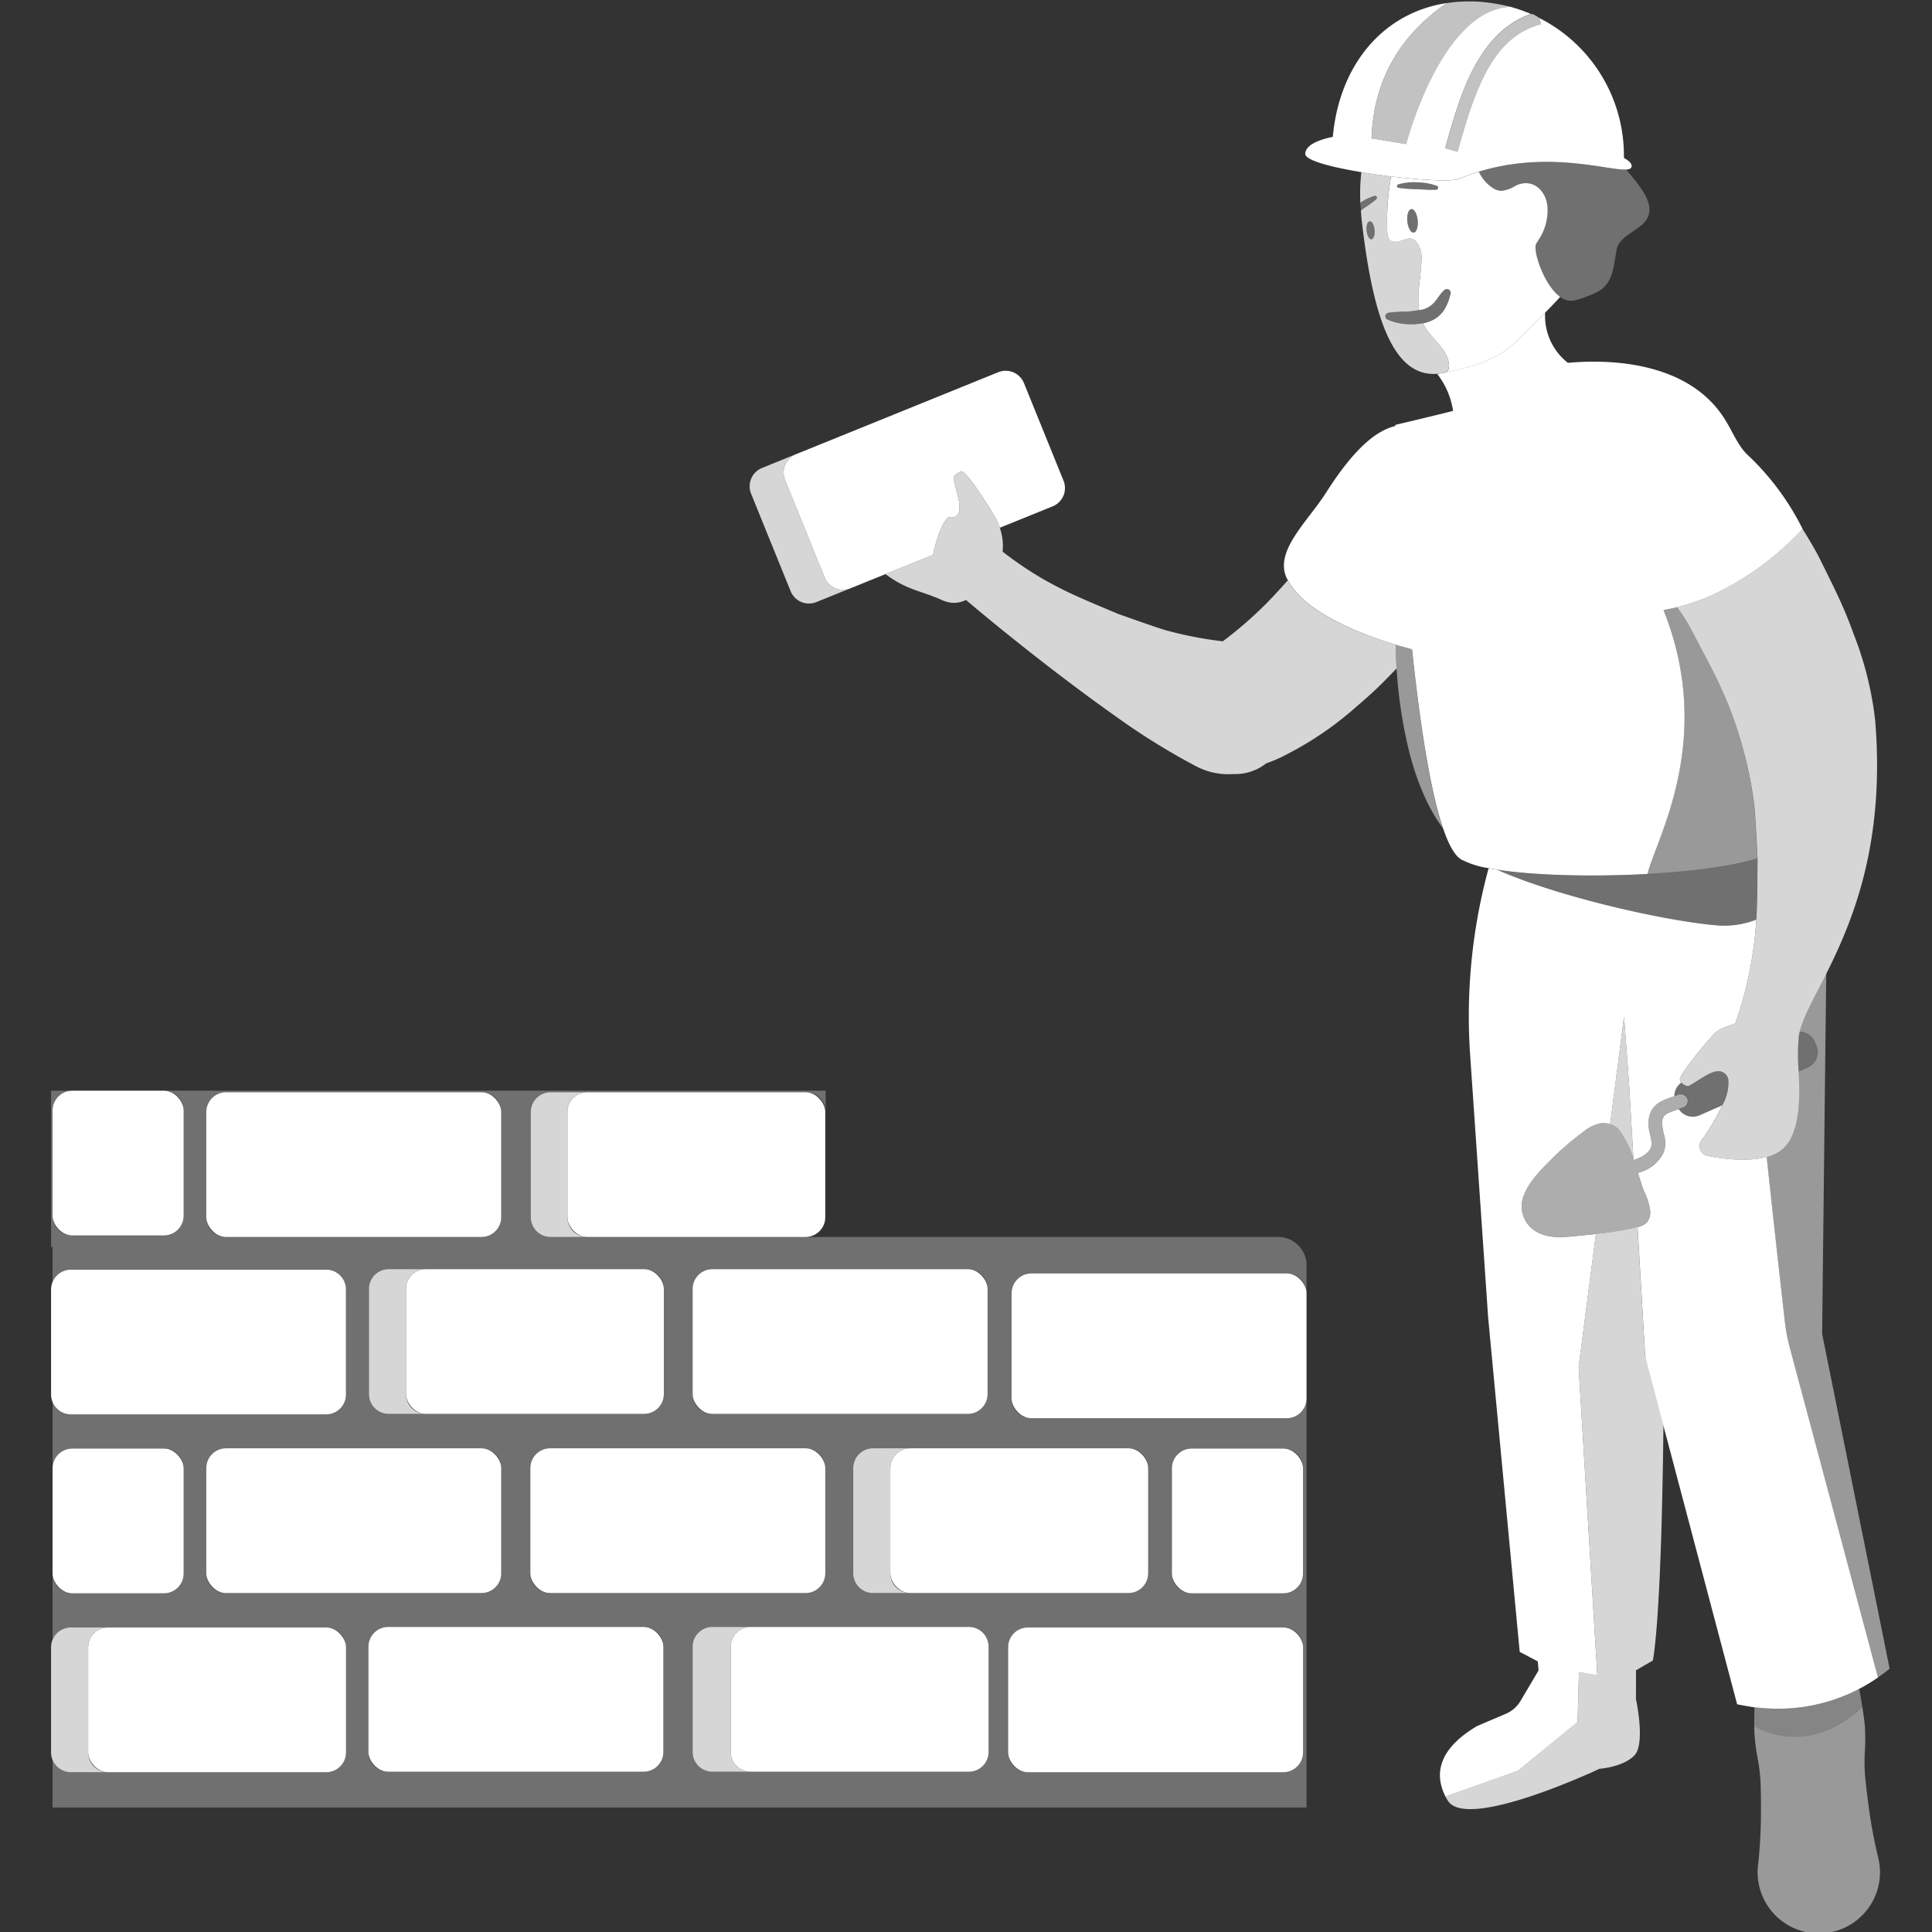 <svg viewBox="0 0 300 300" xmlns="http://www.w3.org/2000/svg"><rect x="0" y="0" width="300" height="300" fill="#333333" stroke="none"/><g fill="#fff"><path d="m 238.53 37.87 c .12 -.2 .24 -.41 .37 -.6 a 8.24 8.24 0 0 0 1.4 -5.08 c -.19 -2.68 -2.39 -4.64 -5.02 -3.33 a 4.74 4.74 0 0 1 -2.22 .77 2.68 2.68 0 0 1 -1.24 -.43 5.97 5.97 0 0 1 -2.18 -2.53 c -1.01 .31 -2.04 .67 -3.08 1.11 s -5.66 .21 -10.55 -.38 a 40.43 40.43 0 0 0 -.61 8.34 c .02 .48 .07 1.4 .59 1.65 1.56 .76 2.91 -1.57 4.23 .56 a 4.64 4.64 0 0 1 .5 2.62 c -.06 1.7 -.37 3.37 -.46 5.07 a 12.49 12.49 0 0 0 .11 2.52 c .11 -.02 .24 -.03 .35 -.06 a 3.59 3.59 0 0 0 1.84 -.99 c .52 -.47 .87 -1.29 1.7 -2.07 a .59 .59 0 0 1 .97 .6 l -.03 .1 a 7.38 7.38 0 0 1 -1.13 2.64 4.87 4.87 0 0 1 -1.28 1.15 6.43 6.43 0 0 1 -1.54 .62 c -.09 .02 -.18 .03 -.27 .05 .06 .13 .11 .25 .18 .38 1.13 2.04 3.43 3.47 3.81 5.76 a 1.91 1.91 0 0 1 -.15 1.25 1.47 1.47 0 0 1 -.14 .17 c 8.42 -1.6 9.91 -3.84 13.86 -7.83 .46 -.47 .92 -.92 1.38 -1.38 .8 -.79 1.58 -1.6 2.34 -2.46 -2.57 -1.85 -4.27 -7.28 -3.73 -8.22 z m -19.02 -1.75 c -.44 .04 -.88 -.74 -.98 -1.75 s .19 -1.86 .63 -1.9 .88 .74 .98 1.75 -.19 1.86 -.63 1.9 z m 3.78 -6.84 a .31 .31 0 0 1 -.26 .18 c -1 .08 -1.96 -.06 -2.94 -.07 a 26.78 26.78 0 0 1 -2.94 -.22 .27 .27 0 0 1 -.22 -.32 .28 .28 0 0 1 .18 -.21 8.83 8.83 0 0 1 3.02 -.32 9.23 9.23 0 0 1 2.99 .55 .3 .3 0 0 1 .17 .41 z"/><path d="m 224.96 56.33 c -.38 -2.3 -2.69 -3.73 -3.81 -5.76 -.07 -.12 -.12 -.25 -.18 -.38 a 10.65 10.65 0 0 1 -2.75 .13 8.48 8.48 0 0 1 -2.8 -.71 .55 .55 0 0 1 .13 -1.03 l .03 -.01 a 8.82 8.82 0 0 1 1.37 -.13 c .45 -.04 .88 -.05 1.32 -.05 a 14.81 14.81 0 0 0 2.1 -.25 12.49 12.49 0 0 1 -.11 -2.52 c .09 -1.69 .4 -3.37 .46 -5.07 a 4.64 4.64 0 0 0 -.5 -2.62 c -1.32 -2.12 -2.67 .2 -4.23 -.56 -.52 -.25 -.57 -1.17 -.59 -1.65 a 40.43 40.43 0 0 1 .6 -8.33 c -1.54 -.19 -3.11 -.41 -4.61 -.66 -.08 .72 -.14 1.47 -.17 2.24 -.03 .81 -.02 1.65 .01 2.52 a 7.77 7.77 0 0 1 2.2 -1.07 .3 .3 0 0 1 .37 .21 .3 .3 0 0 1 -.09 .3 c -.75 .67 -1.59 1.16 -2.37 1.74 l -.02 .01 c .03 .44 .05 .86 .1 1.31 1.57 13.83 4.45 24.64 11.72 24.05 .23 -.02 .47 -.05 .71 -.09 .27 -.05 .51 -.1 .77 -.15 .02 -.02 .04 -.04 .05 -.07 a 1.47 1.47 0 0 0 .14 -.17 1.91 1.91 0 0 0 .15 -1.23 z m -12 -19.18 c -.34 .03 -.67 -.56 -.75 -1.33 s .14 -1.42 .48 -1.45 .68 .56 .75 1.33 -.14 1.42 -.48 1.45 z" opacity=".8"/><path d="m 212.96 37.15 c .34 -.03 .56 -.68 .48 -1.45 s -.41 -1.37 -.75 -1.33 -.55 .68 -.48 1.45 .42 1.36 .75 1.33 z" opacity=".3"/><path d="m 211.34 32.68 c .78 -.59 1.62 -1.07 2.37 -1.74 a .3 .3 0 0 0 .09 -.3 .3 .3 0 0 0 -.37 -.21 7.77 7.77 0 0 0 -2.2 1.07 c .02 .39 .06 .8 .09 1.2 z" opacity=".3"/><path d="m 160.15 197.74 h 39.66 a 3.07 3.07 0 0 1 3.07 3.07 v -4.33 a 4.4 4.4 0 0 0 -4.4 -4.4 h -112.99 a 3.07 3.07 0 0 1 -3.07 -3.07 v -16.34 a 3.07 3.07 0 0 1 3.07 -3.07 h 39.65 a 3.07 3.07 0 0 1 3.07 3.07 v -3.31 h -102.76 a 3.07 3.07 0 0 1 3.07 3.07 v 16.34 a 3.07 3.07 0 0 1 -3.07 3.07 h -14.22 a 3.07 3.07 0 0 1 -3.07 -3.07 v -16.34 a 3.07 3.07 0 0 1 3.07 -3.07 h -3.3 v 24.28 h .23 v 5.41 a 3.07 3.07 0 0 1 2.84 -1.91 h 39.65 a 3.07 3.07 0 0 1 3.07 3.07 v 16.34 a 3.07 3.07 0 0 1 -3.07 3.07 h -39.65 a 3.07 3.07 0 0 1 -2.84 -1.91 v 10.29 a 3.07 3.07 0 0 1 3.07 -3.07 h 14.22 a 3.07 3.07 0 0 1 3.07 3.07 v 16.34 a 3.07 3.07 0 0 1 -3.07 3.07 h -14.22 a 3.07 3.07 0 0 1 -3.07 -3.07 v 10.28 a 3.07 3.07 0 0 1 2.84 -1.91 h 39.65 a 3.07 3.07 0 0 1 3.07 3.07 v 16.34 a 3.07 3.07 0 0 1 -3.07 3.07 h -39.65 a 3.07 3.07 0 0 1 -2.84 -1.9 v 7.38 h 194.72 v -63.52 a 3.07 3.07 0 0 1 -3.07 3.07 h -39.66 a 3.07 3.07 0 0 1 -3.07 -3.07 v -16.34 a 3.07 3.07 0 0 1 3.07 -3.07 z m -52.6 2.39 a 3.07 3.07 0 0 1 3.07 -3.07 h 39.66 a 3.07 3.07 0 0 1 3.07 3.07 v 16.34 a 3.07 3.07 0 0 1 -3.07 3.07 h -39.66 a 3.07 3.07 0 0 1 -3.07 -3.07 z m 20.59 27.82 v 16.35 a 3.07 3.07 0 0 1 -3.07 3.07 h -39.65 a 3.07 3.07 0 0 1 -3.07 -3.07 v -16.34 a 3.07 3.07 0 0 1 3.07 -3.07 h 39.65 a 3.07 3.07 0 0 1 3.07 3.07 z m -28.13 -30.88 a 3.07 3.07 0 0 1 3.07 3.07 v 16.34 a 3.07 3.07 0 0 1 -3.07 3.07 h -39.65 a 3.07 3.07 0 0 1 -3.07 -3.07 v -16.34 a 3.07 3.07 0 0 1 3.07 -3.07 z m -64.91 -4.99 a 3.07 3.07 0 0 1 -3.07 -3.07 v -16.34 a 3.07 3.07 0 0 1 3.07 -3.07 h 39.65 a 3.07 3.07 0 0 1 3.07 3.07 v 16.34 a 3.07 3.07 0 0 1 -3.07 3.07 z m 0 55.28 a 3.07 3.07 0 0 1 -3.07 -3.07 v -16.33 a 3.07 3.07 0 0 1 3.07 -3.07 h 39.65 a 3.07 3.07 0 0 1 3.07 3.07 v 16.34 a 3.07 3.07 0 0 1 -3.07 3.07 z m 67.91 24.67 a 3.07 3.07 0 0 1 -3.07 3.07 h -39.66 a 3.07 3.07 0 0 1 -3.07 -3.07 v -16.33 a 3.07 3.07 0 0 1 3.07 -3.07 h 39.66 a 3.07 3.07 0 0 1 3.07 3.07 z m 50.5 0 a 3.07 3.07 0 0 1 -3.07 3.07 h -39.82 a 3.07 3.07 0 0 1 -3.07 -3.07 v -16.33 a 3.07 3.07 0 0 1 3.07 -3.07 h 39.82 a 3.07 3.07 0 0 1 3.07 3.07 z m 48.83 .08 a 3.07 3.07 0 0 1 -3.07 3.07 h -39.66 a 3.07 3.07 0 0 1 -3.07 -3.07 v -16.33 a 3.07 3.07 0 0 1 3.07 -3.07 h 39.65 a 3.07 3.07 0 0 1 3.07 3.07 z m -20.37 -44.11 a 3.07 3.07 0 0 1 3.07 -3.07 h 14.22 a 3.07 3.07 0 0 1 3.07 3.07 v 16.34 a 3.07 3.07 0 0 1 -3.07 3.07 h -14.22 a 3.07 3.07 0 0 1 -3.07 -3.07 z m -6.76 -3.11 a 3.07 3.07 0 0 1 3.07 3.07 v 16.34 a 3.07 3.07 0 0 1 -3.07 3.07 h -39.65 a 3.07 3.07 0 0 1 -3.07 -3.07 v -16.34 a 3.07 3.07 0 0 1 3.07 -3.07 z" opacity=".3"/><path d="m 63.04 216.47 v -16.33 a 3.07 3.07 0 0 1 3.07 -3.07 h -5.75 a 3.07 3.07 0 0 0 -3.07 3.07 v 16.34 a 3.07 3.07 0 0 0 3.07 3.07 h 5.76 a 3.07 3.07 0 0 1 -3.08 -3.08 z" opacity=".8"/><rect height="22.48" rx="3.07" width="45.8" x="107.55" y="197.07"/><rect height="22.48" rx="3.07" width="45.8" x="82.35" y="224.89"/><rect height="22.48" rx="3.07" width="45.8" x="57.21" y="252.63"/><path d="m 113.47 272.04 v -16.34 a 3.07 3.07 0 0 1 3.07 -3.07 h -5.92 a 3.07 3.07 0 0 0 -3.07 3.07 v 16.34 a 3.07 3.07 0 0 0 3.07 3.07 h 5.92 a 3.07 3.07 0 0 1 -3.07 -3.07 z" opacity=".8"/><rect height="22.48" rx="3.07" width="40.04" x="63.04" y="197.07"/><path d="m 138.25 244.3 v -16.34 a 3.07 3.07 0 0 1 3.07 -3.07 h -5.76 a 3.07 3.07 0 0 0 -3.07 3.07 v 16.34 a 3.07 3.07 0 0 0 3.07 3.07 h 5.76 a 3.07 3.07 0 0 1 -3.07 -3.07 z" opacity=".8"/><rect height="22.48" rx="3.07" width="45.8" x="157.08" y="197.74"/><rect height="22.48" rx="3.07" width="45.8" x="32.03" y="169.6"/><rect height="22.48" rx="3.07" width="45.8" x="32.03" y="224.89"/><rect height="22.48" rx="3.07" width="45.8" x="156.54" y="252.71"/><path d="m 11 275.19 h 5.76 a 3.07 3.07 0 0 1 -3.07 -3.07 v -16.34 a 3.07 3.07 0 0 1 3.07 -3.07 h -5.76 a 3.08 3.08 0 0 0 -3.07 3.07 v 16.34 a 3.08 3.08 0 0 0 3.07 3.07 z" opacity=".8"/><path d="m 11 219.62 h 39.65 a 3.07 3.07 0 0 0 3.07 -3.07 v -16.33 a 3.07 3.07 0 0 0 -3.07 -3.07 h -39.65 a 3.08 3.08 0 0 0 -3.07 3.07 v 16.34 a 3.08 3.08 0 0 0 3.07 3.06 z"/><rect height="22.48" rx="3.07" width="20.36" x="8.16" y="224.93"/><rect height="22.48" rx="3.07" width="20.36" x="8.16" y="169.36"/><rect height="22.48" rx="3.07" width="20.36" x="181.97" y="224.93"/><path d="m 88.11 189.01 v -16.34 a 3.07 3.07 0 0 1 3.07 -3.07 h -5.69 a 3.07 3.07 0 0 0 -3.07 3.07 v 16.34 a 3.07 3.07 0 0 0 3.07 3.07 h 5.69 a 3.07 3.07 0 0 1 -3.07 -3.07 z" opacity=".8"/><rect height="22.48" rx="3.07" width="40.04" x="88.11" y="169.6"/><rect height="22.48" rx="3.07" width="40.04" x="138.25" y="224.89"/><path d="m 150.44 252.63 h -33.9 a 3.07 3.07 0 0 0 -3.07 3.07 v 16.34 a 3.07 3.07 0 0 0 3.07 3.07 h 33.9 a 3.07 3.07 0 0 0 3.07 -3.07 v -16.34 a 3.07 3.07 0 0 0 -3.07 -3.07 z"/><rect height="22.48" rx="3.07" width="40.04" x="13.69" y="252.71"/><path d="m 219.16 32.47 c -.44 .04 -.73 .89 -.63 1.9 s .54 1.79 .98 1.75 .73 -.89 .63 -1.9 -.54 -1.79 -.98 -1.75 z" opacity=".3"/><path d="m 229.62 26.67 a 5.97 5.97 0 0 0 2.18 2.53 2.68 2.68 0 0 0 1.24 .43 4.74 4.74 0 0 0 2.22 -.77 c 2.63 -1.3 4.83 .66 5.02 3.33 a 8.24 8.24 0 0 1 -1.4 5.08 c -.13 .2 -.25 .4 -.37 .6 -.54 .95 1.17 6.37 3.73 8.22 a 2.74 2.74 0 0 0 2.17 .58 18.87 18.87 0 0 0 3.69 -1.36 c 2.68 -1.48 2.42 -4.58 3.05 -7.01 .65 -1.46 2.34 -2.2 3.62 -3.23 3.1 -2.47 .25 -5.76 -2.25 -8.72 -2.75 .16 -12.07 -3 -22.9 .32 z" opacity=".3"/><path d="m 220.14 28.33 a 8.83 8.83 0 0 0 -3.02 .32 .28 .28 0 0 0 -.18 .21 .27 .27 0 0 0 .22 .32 26.78 26.78 0 0 0 2.94 .22 c .98 .02 1.93 .15 2.94 .07 a .31 .31 0 0 0 .26 -.18 .3 .3 0 0 0 -.16 -.39 9.23 9.23 0 0 0 -3 -.57 z" opacity=".3"/><path d="m 225.08 45.05 a .59 .59 0 0 0 -.83 -.03 c -.83 .78 -1.18 1.6 -1.7 2.07 a 3.59 3.59 0 0 1 -1.84 .99 c -.11 .03 -.24 .04 -.35 .06 a 14.81 14.81 0 0 1 -2.1 .25 c -.44 0 -.87 .02 -1.32 .05 a 8.82 8.82 0 0 0 -1.37 .13 l -.03 .01 a .55 .55 0 0 0 -.13 1.03 8.48 8.48 0 0 0 2.8 .71 10.65 10.65 0 0 0 2.75 -.13 c .09 -.02 .18 -.03 .27 -.05 a 6.43 6.43 0 0 0 1.54 -.62 4.87 4.87 0 0 0 1.28 -1.15 7.38 7.38 0 0 0 1.13 -2.64 l .03 -.1 a .59 .59 0 0 0 -.13 -.58 z" opacity=".3"/><path d="m 274.45 265.28 c .09 .01 .19 .01 .28 .01 q .89 .05 1.78 .03 h .23 c .67 -.02 1.34 -.05 2.01 -.12 h .02 c .64 -.06 1.28 -.15 1.92 -.26 l .25 -.04 a 27.35 27.35 0 0 0 3.85 -.99 l .17 -.06 c .62 -.22 1.24 -.45 1.85 -.71 h .01 q .96 -.41 1.89 -.9 a 27.14 27.14 0 0 0 2.9 -1.76 l -13.71 -51.29 a 27.05 27.05 0 0 1 -.73 -3.79 s -1.6 -14.06 -2.84 -25.76 c -2.96 .82 -6.8 .32 -9.21 -.16 a 1.51 1.51 0 0 1 -.94 -2.35 36.38 36.38 0 0 0 3 -4.98 q .12 -.26 .24 -.52 l -3.52 1.55 a 2.6 2.6 0 0 1 -3.23 -.97 c -.57 .2 -1.15 .4 -1.7 .64 a 1.44 1.44 0 0 0 -.87 1.34 7.81 7.81 0 0 0 .34 2.21 4.39 4.39 0 0 1 -.09 2.48 5.83 5.83 0 0 1 -3.7 3.14 c -.1 .04 -.21 .07 -.31 .11 .3 .95 .58 1.91 .94 2.84 a 9.23 9.23 0 0 1 .97 3.2 2.51 2.51 0 0 1 -.49 1.59 2.61 2.61 0 0 1 -1.48 .77 l 1.07 18.17 .11 1.93 .24 .92 2.56 9.69 11.48 43.4 1.37 .26 c .45 .08 .9 .15 1.34 .21 .66 .07 1.33 .13 2 .17 z"/><path d="m 224.6 278.91 l 11.1 -3.95 9.27 -7.56 .21 -7.76 2.85 .5 -2.9 -47.85 2.68 -20.67 c -1.16 .13 -2.32 .23 -3.47 .35 -2.11 .21 -4.34 .3 -6.16 -.97 a 4.52 4.52 0 0 1 -1.51 -5.5 c .82 -2.09 2.61 -3.86 4.16 -5.43 a 44.6 44.6 0 0 1 4.97 -4.28 5.96 5.96 0 0 1 2.89 -1.39 3.17 3.17 0 0 1 1.33 .17 l 2.16 -16.68 .76 10.08 .43 7.36 .28 4.71 c .01 .03 .02 .06 .03 .09 .07 -.03 .14 -.05 .2 -.07 1.2 -.46 2.77 -1.24 2.57 -2.77 -.11 -.81 -.39 -1.58 -.45 -2.4 a 4.42 4.42 0 0 1 .4 -2.37 c .71 -1.38 2.2 -1.84 3.59 -2.3 a 2.61 2.61 0 0 1 1.09 -2.12 .71 .71 0 0 1 -.2 -.69 c .55 -1.39 4.11 -5.62 5.2 -6.77 1.04 -1.09 2.12 -1.2 3.38 -1.72 a 60.28 60.28 0 0 0 3.26 -16.13 13.55 13.55 0 0 1 -6 .91 c -8.2 -.67 -24.94 -4.49 -34.25 -8.65 -.46 -.07 -.9 -.15 -1.32 -.23 l -.24 .9 a 87.41 87.41 0 0 0 -2.63 28.04 l 2.8 40.83 4.9 51.91 2.81 1.48 .12 1.4 -2.81 4.75 a 4.82 4.82 0 0 1 -2.26 1.98 l -4.46 1.9 c -4.87 2.87 -7.46 6.71 -4.59 11.57 -.07 -.13 -.13 -.25 -.2 -.37 z"/><path d="m 290.13 280.23 c -.2 -1.36 -.33 -2.73 -.49 -4.09 a 28.11 28.11 0 0 1 -.07 -4.12 30.8 30.8 0 0 0 -.01 -4.12 c -.09 -.96 -.23 -1.91 -.38 -2.86 -3.24 3.03 -9.29 6.84 -16.77 3.03 -.01 -.99 .01 -1.99 .04 -2.99 -.04 1.31 -.07 2.63 -.03 3.93 a 30.73 30.73 0 0 0 .52 4.09 28.11 28.11 0 0 1 .46 4.09 c .02 1.37 .06 2.74 .04 4.12 a 74.84 74.84 0 0 1 -.45 8.27 9.5 9.5 0 1 0 18.87 2.27 9.68 9.68 0 0 0 -.23 -3.47 74.92 74.92 0 0 1 -1.5 -8.15 z" opacity=".5"/><path d="m 286.81 263.13 h -.01 c -.61 .26 -1.22 .49 -1.85 .71 l -.17 .06 a 27.35 27.35 0 0 1 -3.85 .99 l -.25 .04 c -.64 .11 -1.27 .2 -1.92 .26 h -.02 c -.67 .07 -1.34 .1 -2.01 .12 -.08 0 -.15 0 -.23 0 q -.89 .01 -1.78 -.03 c -.09 0 -.18 -.01 -.28 -.01 -.67 -.04 -1.34 -.1 -2 -.19 -.03 1 -.04 1.99 -.04 2.99 7.48 3.8 13.52 0 16.77 -3.03 -.06 -.41 -.13 -.82 -.19 -1.22 -.09 -.53 -.19 -1.06 -.29 -1.58 q -.92 .48 -1.88 .89 z" opacity=".4"/><path d="m 272.89 134.75 l .01 -1.45 c -.3 .1 -.61 .19 -.94 .28 l -.32 .08 c -.24 .06 -.48 .12 -.72 .18 -.13 .03 -.26 .06 -.39 .09 q -.38 .09 -.77 .17 l -.38 .08 q -.5 .1 -1.03 .2 c -.06 .01 -.12 .02 -.18 .03 -.42 .07 -.85 .14 -1.29 .21 l -.38 .06 q -.49 .07 -.99 .14 l -.49 .07 c -.32 .04 -.64 .08 -.96 .12 l -.49 .06 q -.57 .07 -1.15 .13 l -.32 .04 c -.5 .05 -1.01 .1 -1.52 .14 -.13 .01 -.26 .02 -.39 .03 -.39 .03 -.78 .07 -1.18 .1 l -.54 .04 -1.08 .07 -.57 .04 c -.34 .02 -.69 .04 -1.03 .06 -8.35 .45 -17.4 .26 -23.33 -.67 9.31 4.16 26.05 7.98 34.25 8.65 a 13.55 13.55 0 0 0 6 -.91 c .16 -2.66 .16 -5.24 .18 -8.04 z" opacity=".3"/><path d="m 219.24 100.82 c -.47 -.12 -1.36 -.35 -2.52 -.7 .01 1.2 .06 2.43 .14 3.69 a 74.13 74.13 0 0 0 1.57 11.27 c 1.42 6.4 3.51 10.68 5.64 13.56 -2.09 -6.09 -3.67 -16.88 -4.83 -27.82 z" opacity=".5"/><path d="m 281.8 161.75 l .25 .58 a 2.61 2.61 0 0 1 -1.33 3.44 l -1.44 .63 c .16 3.68 .25 7.87 -1.48 10.83 a 5.55 5.55 0 0 1 -3.49 2.41 c 1.24 11.71 2.84 25.76 2.84 25.76 a 27.05 27.05 0 0 0 .73 3.79 l 13.71 51.29 c .62 -.43 1.24 -.88 1.83 -1.37 l -10.48 -51.98 s .4 -36.06 .64 -56 c -1.94 3.85 -3.61 6.75 -4.16 9.06 a 2.6 2.6 0 0 1 2.38 1.56 z" opacity=".5"/><path d="m 255.45 210.61 l -.11 -1.93 -1.07 -18.17 -.06 .02 a 33.4 33.4 0 0 1 -3.29 .67 c -1.03 .16 -2.07 .29 -3.11 .4 l -2.68 20.67 2.9 47.85 -2.85 -.5 -.21 7.76 -9.27 7.56 -11.1 3.95 -.01 .3 c .07 .13 .12 .25 .2 .37 2.87 4.87 23.57 -4.9 23.57 -4.9 s 3.7 -.26 5.44 -2.09 .23 -8.74 .23 -8.74 l .01 -4.47 2.62 -1.52 c .26 -1.51 .48 -3.68 .67 -6.3 .12 -1.64 .22 -3.45 .32 -5.4 q .03 -.58 .06 -1.18 c .05 -1.2 .1 -2.43 .15 -3.7 q .05 -1.27 .09 -2.58 c .12 -3.92 .21 -8.06 .28 -12.12 .03 -1.81 .05 -3.6 .07 -5.36 l -2.56 -9.69 z" opacity=".8"/><path d="m 251.57 175.68 a 14.93 14.93 0 0 1 2.08 4.35 l -.28 -4.71 -.43 -7.36 -.76 -10.08 -2.16 16.68 a 3.14 3.14 0 0 1 1.55 1.12 z" opacity=".8"/><path d="m 252.16 24.53 a 23.94 23.94 0 0 0 -13.13 -21.73 l .26 .96 c -7.46 1.99 -10.17 9.79 -12.95 19.79 l -1.93 -.54 c 2.23 -8.02 4.99 -17.9 13.3 -20.84 a 23.97 23.97 0 0 0 -3.23 -1.13 c -10.8 .62 -16.13 21.33 -16.13 21.33 l -5.38 -.88 c .31 -8.71 4.1 -15.77 11.69 -21.02 -8.8 1.35 -14.9 7.78 -17.01 16.54 a 29.25 29.25 0 0 0 -.69 4.24 c -.17 .04 -.35 .08 -.51 .11 -2.59 .62 -3.74 1.5 -3.77 2.52 s 3.96 2.06 8.7 2.85 c 1.5 .25 3.07 .47 4.61 .66 4.89 .59 9.5 .82 10.55 .38 s 2.06 -.79 3.08 -1.11 c 10.83 -3.32 20.15 -.15 22.91 -.33 .53 -.03 .82 -.19 .83 -.53 .02 -.42 -.4 -.85 -1.2 -1.27 z"/><path d="m 212.98 21.5 l 5.38 .88 s 5.34 -20.7 16.13 -21.33 h .02 c -.06 -.01 -.11 -.02 -.17 -.04 a 28.36 28.36 0 0 0 -4.55 -.74 l -.21 -.01 c -.25 -.02 -.5 -.03 -.75 -.03 -.29 -.01 -.58 -.01 -.87 -.01 h -.19 c -.34 .01 -.69 .02 -1.03 .04 l -.21 .01 c -.29 .02 -.57 .04 -.87 .08 -.26 .03 -.52 .06 -.78 .1 -.08 .01 -.15 .02 -.22 .03 h -.01 c -7.57 5.25 -11.37 12.3 -11.67 21.02 z" opacity=".7"/><path d="m 224.42 23.02 l 1.93 .54 c 2.78 -10 5.49 -17.8 12.95 -19.79 l -.26 -.96 s -.97 -.74 -1.32 -.62 c -8.31 2.93 -11.08 12.81 -13.3 20.83 z" opacity=".7"/><path d="m 144.89 86.15 l -12.85 5.21 a 3.07 3.07 0 0 1 -4 -1.69 l -6.14 -15.14 a 3.07 3.07 0 0 1 1.69 -4 l -5.27 2.14 a 3.07 3.07 0 0 0 -1.69 4 l 6.14 15.13 a 3.07 3.07 0 0 0 4 1.69 l 10.73 -4.34 z" opacity=".8"/><path d="m 121.9 74.53 l 6.14 15.14 a 3.07 3.07 0 0 0 4 1.69 l 12.85 -5.21 c .59 -3.06 1.86 -5.91 2.57 -5.83 a 1.16 1.16 0 0 0 1.47 -1.04 c .26 -1.32 -.54 -3.27 -.84 -4.88 -.12 -.63 1.08 -1.44 1.57 -1.04 1.18 .97 4.2 5.73 4.97 7.15 a 9.18 9.18 0 0 1 .62 1.44 l 8.2 -3.32 a 3.07 3.07 0 0 0 1.69 -4 l -6.14 -15.14 a 3.07 3.07 0 0 0 -4 -1.69 l -31.4 12.73 a 3.07 3.07 0 0 0 -1.7 4 z"/><path d="m 268.36 167.6 a 1.59 1.59 0 0 0 -1.75 -1.27 c -1.31 .15 -2.9 1.48 -4.31 2.23 -.35 .19 -.91 -.09 -1.23 -.47 a 2.61 2.61 0 0 0 -1.09 2.12 c .2 -.07 .41 -.14 .6 -.21 a 1.06 1.06 0 1 1 .85 1.94 c -.26 .09 -.52 .18 -.78 .27 a 2.6 2.6 0 0 0 3.23 .97 l 3.52 -1.55 a 7.03 7.03 0 0 0 .96 -4.03 z" opacity=".3"/><path d="m 282.05 162.33 l -.25 -.58 a 2.6 2.6 0 0 0 -2.37 -1.55 c -.04 .15 -.07 .3 -.1 .45 a 30.27 30.27 0 0 0 -.05 5.75 l 1.44 -.63 a 2.61 2.61 0 0 0 1.33 -3.44 z" opacity=".3"/><path d="m 261.99 170.54 a 1.08 1.08 0 0 0 -1.4 -.54 c -.2 .07 -.4 .14 -.6 .21 -1.39 .46 -2.88 .92 -3.59 2.3 a 4.42 4.42 0 0 0 -.4 2.37 c .06 .82 .34 1.59 .45 2.4 .2 1.53 -1.36 2.31 -2.57 2.77 -.07 .03 -.14 .05 -.2 .07 -.01 -.03 -.02 -.06 -.03 -.09 a 14.93 14.93 0 0 0 -2.08 -4.35 3.3 3.3 0 0 0 -2.88 -1.29 5.96 5.96 0 0 0 -2.89 1.39 44.6 44.6 0 0 0 -4.97 4.28 c -1.55 1.57 -3.34 3.34 -4.16 5.43 a 4.52 4.52 0 0 0 1.51 5.5 c 1.82 1.27 4.05 1.18 6.16 .97 1.16 -.12 2.31 -.22 3.47 -.35 1.04 -.11 2.08 -.24 3.11 -.4 a 33.4 33.4 0 0 0 3.29 -.67 l .06 -.02 a 2.61 2.61 0 0 0 1.48 -.77 2.51 2.51 0 0 0 .49 -1.59 9.23 9.23 0 0 0 -.97 -3.2 c -.36 -.93 -.64 -1.89 -.94 -2.84 .1 -.04 .2 -.07 .31 -.11 a 5.83 5.83 0 0 0 3.7 -3.14 4.39 4.39 0 0 0 .09 -2.48 7.81 7.81 0 0 1 -.34 -2.21 1.44 1.44 0 0 1 .87 -1.34 c .55 -.24 1.13 -.44 1.7 -.64 .26 -.09 .52 -.18 .78 -.27 a 1.07 1.07 0 0 0 .55 -1.39 z" opacity=".6"/><path d="m 216.72 100.12 c -4.76 -1.43 -14.01 -4.8 -16.75 -10 l -.8 .89 c -.99 1.08 -1.98 2.17 -3.04 3.2 a 60.89 60.89 0 0 1 -6.28 5.39 l -.09 -.03 a 59.66 59.66 0 0 1 -8.61 -1.67 c -1.43 -.39 -7.54 -2.58 -7.54 -2.58 l -1.26 -.53 c -5.72 -2.41 -10.42 -4.29 -16.67 -9.13 .01 -.11 .03 -.22 .03 -.33 v -.03 q .02 -.35 .02 -.69 a 8.85 8.85 0 0 0 -.48 -2.66 9.18 9.18 0 0 0 -.62 -1.44 c -.78 -1.42 -3.79 -6.18 -4.97 -7.15 -.49 -.4 -1.68 .41 -1.57 1.04 .3 1.6 1.1 3.56 .84 4.88 a 1.16 1.16 0 0 1 -1.47 1.04 c -.71 -.08 -1.98 2.77 -2.57 5.83 l -7.39 3 c 3.37 2.51 5.4 2.52 8.77 4.03 a 4.69 4.69 0 0 0 1.8 .43 4.27 4.27 0 0 0 1.93 -.45 c 4.57 3.9 14.22 11.7 23.06 17.94 a 106.08 106.08 0 0 0 12.62 7.86 10.73 10.73 0 0 0 5.83 1.23 7.72 7.72 0 0 0 5.11 -1.66 21.36 21.36 0 0 0 3.1 -1.35 51.58 51.58 0 0 0 11.07 -7.6 64.14 64.14 0 0 0 4.93 -4.6 c .39 -.4 .77 -.79 1.14 -1.18 -.08 -1.24 -.13 -2.48 -.14 -3.68 z" opacity=".8"/><path d="m 270.52 115.76 a 61.02 61.02 0 0 0 -3.13 -8.61 c -.61 -1.39 -1.31 -2.74 -2 -4.09 l -2.65 -5.05 a 27.05 27.05 0 0 0 -2.34 -3.73 c -.16 .04 -.31 .07 -.47 .11 -.12 .03 -.23 .04 -.35 .07 -.46 .1 -.95 .2 -1.28 .25 8.04 20.14 -1.12 35.49 -2.52 41 .34 -.02 .69 -.04 1.03 -.06 l .57 -.04 1.08 -.07 .54 -.04 c .4 -.03 .79 -.06 1.18 -.1 .13 -.01 .26 -.02 .39 -.03 .51 -.05 1.02 -.09 1.52 -.14 l .32 -.04 q .58 -.06 1.15 -.13 l .49 -.06 c .32 -.04 .65 -.08 .96 -.12 l .49 -.07 q .5 -.07 .99 -.14 l .38 -.06 c .44 -.07 .87 -.14 1.29 -.21 .06 -.01 .12 -.02 .18 -.03 q .53 -.1 1.03 -.2 l .38 -.08 q .4 -.08 .77 -.17 l .39 -.09 c .25 -.06 .49 -.12 .72 -.18 l .32 -.08 c .33 -.09 .64 -.18 .94 -.28 0 0 -.33 -6.87 -.53 -8.43 a 63.12 63.12 0 0 0 -1.84 -9.1 z" opacity=".5"/><path d="m 291.18 111.9 a 52.57 52.57 0 0 0 -3.35 -13.45 65.15 65.15 0 0 0 -2.68 -6.42 c -.86 -1.84 -1.7 -3.48 -2.55 -5.22 -.75 -1.48 -1.68 -3.06 -2.71 -4.67 a 45.43 45.43 0 0 1 -13.58 10.04 30.87 30.87 0 0 1 -5.91 2.1 27.05 27.05 0 0 1 2.34 3.73 l 2.65 5.05 c .7 1.35 1.39 2.7 2 4.09 a 61.02 61.02 0 0 1 3.13 8.61 63.12 63.12 0 0 1 1.86 9.12 c .2 1.56 .53 8.43 .53 8.43 l -.01 1.45 c -.02 2.8 -.02 5.38 -.18 8.03 a 60.28 60.28 0 0 1 -3.26 16.13 c -1.26 .52 -2.33 .63 -3.38 1.72 -1.09 1.15 -4.65 5.38 -5.2 6.77 a .71 .71 0 0 0 .2 .69 c .32 .37 .89 .65 1.23 .47 1.41 -.75 3 -2.08 4.31 -2.23 a 1.59 1.59 0 0 1 1.75 1.27 7.03 7.03 0 0 1 -.95 4.03 q -.12 .26 -.24 .52 a 36.38 36.38 0 0 1 -3 4.98 1.51 1.51 0 0 0 .94 2.35 c 2.41 .48 6.25 .98 9.21 .16 a 5.55 5.55 0 0 0 3.49 -2.41 c 1.73 -2.96 1.64 -7.15 1.48 -10.83 a 30.27 30.27 0 0 1 .05 -5.75 c .03 -.14 .06 -.3 .1 -.45 .55 -2.31 2.22 -5.22 4.16 -9.06 4 -8 9.14 -20.04 7.57 -39.25 z" opacity=".8"/><path d="m 258.31 94.72 c .44 -.07 .86 -.16 1.28 -.25 .12 -.03 .24 -.04 .35 -.07 .16 -.04 .31 -.07 .47 -.11 a 31.71 31.71 0 0 0 5.91 -2.1 45.43 45.43 0 0 0 13.58 -10.04 l .01 -.01 a 40.61 40.61 0 0 0 -8.42 -11.39 c -1.69 -1.51 -2.51 -3.97 -3.95 -6.1 -5.96 -8.85 -18.46 -8.82 -24.08 -8.31 a 9.24 9.24 0 0 1 -3.53 -7.81 c -.46 .46 -.92 .91 -1.38 1.38 -3.95 3.99 -5.44 6.23 -13.86 7.83 -.02 .02 -.03 .04 -.05 .07 -.26 .05 -.5 .1 -.77 .15 -.24 .04 -.48 .07 -.71 .09 a 12.28 12.28 0 0 1 2.47 5.75 c -3.1 .8 -7.36 1.79 -8.98 2.18 l .01 .17 c -2.76 .66 -6.19 3.17 -10.77 10.38 -2.8 4.4 -8.01 9 -6.12 13.17 .06 .14 .14 .28 .22 .42 2.75 5.2 12 8.57 16.75 10 1.16 .35 2.06 .58 2.52 .7 1.16 10.93 2.74 21.72 4.83 27.82 .84 2.47 1.77 4.18 2.78 4.8 a 13.69 13.69 0 0 0 4.29 1.37 c .42 .08 .86 .16 1.32 .23 5.93 .93 14.98 1.12 23.33 .67 1.38 -5.51 10.54 -20.86 2.5 -40.99 z"/></g></svg>